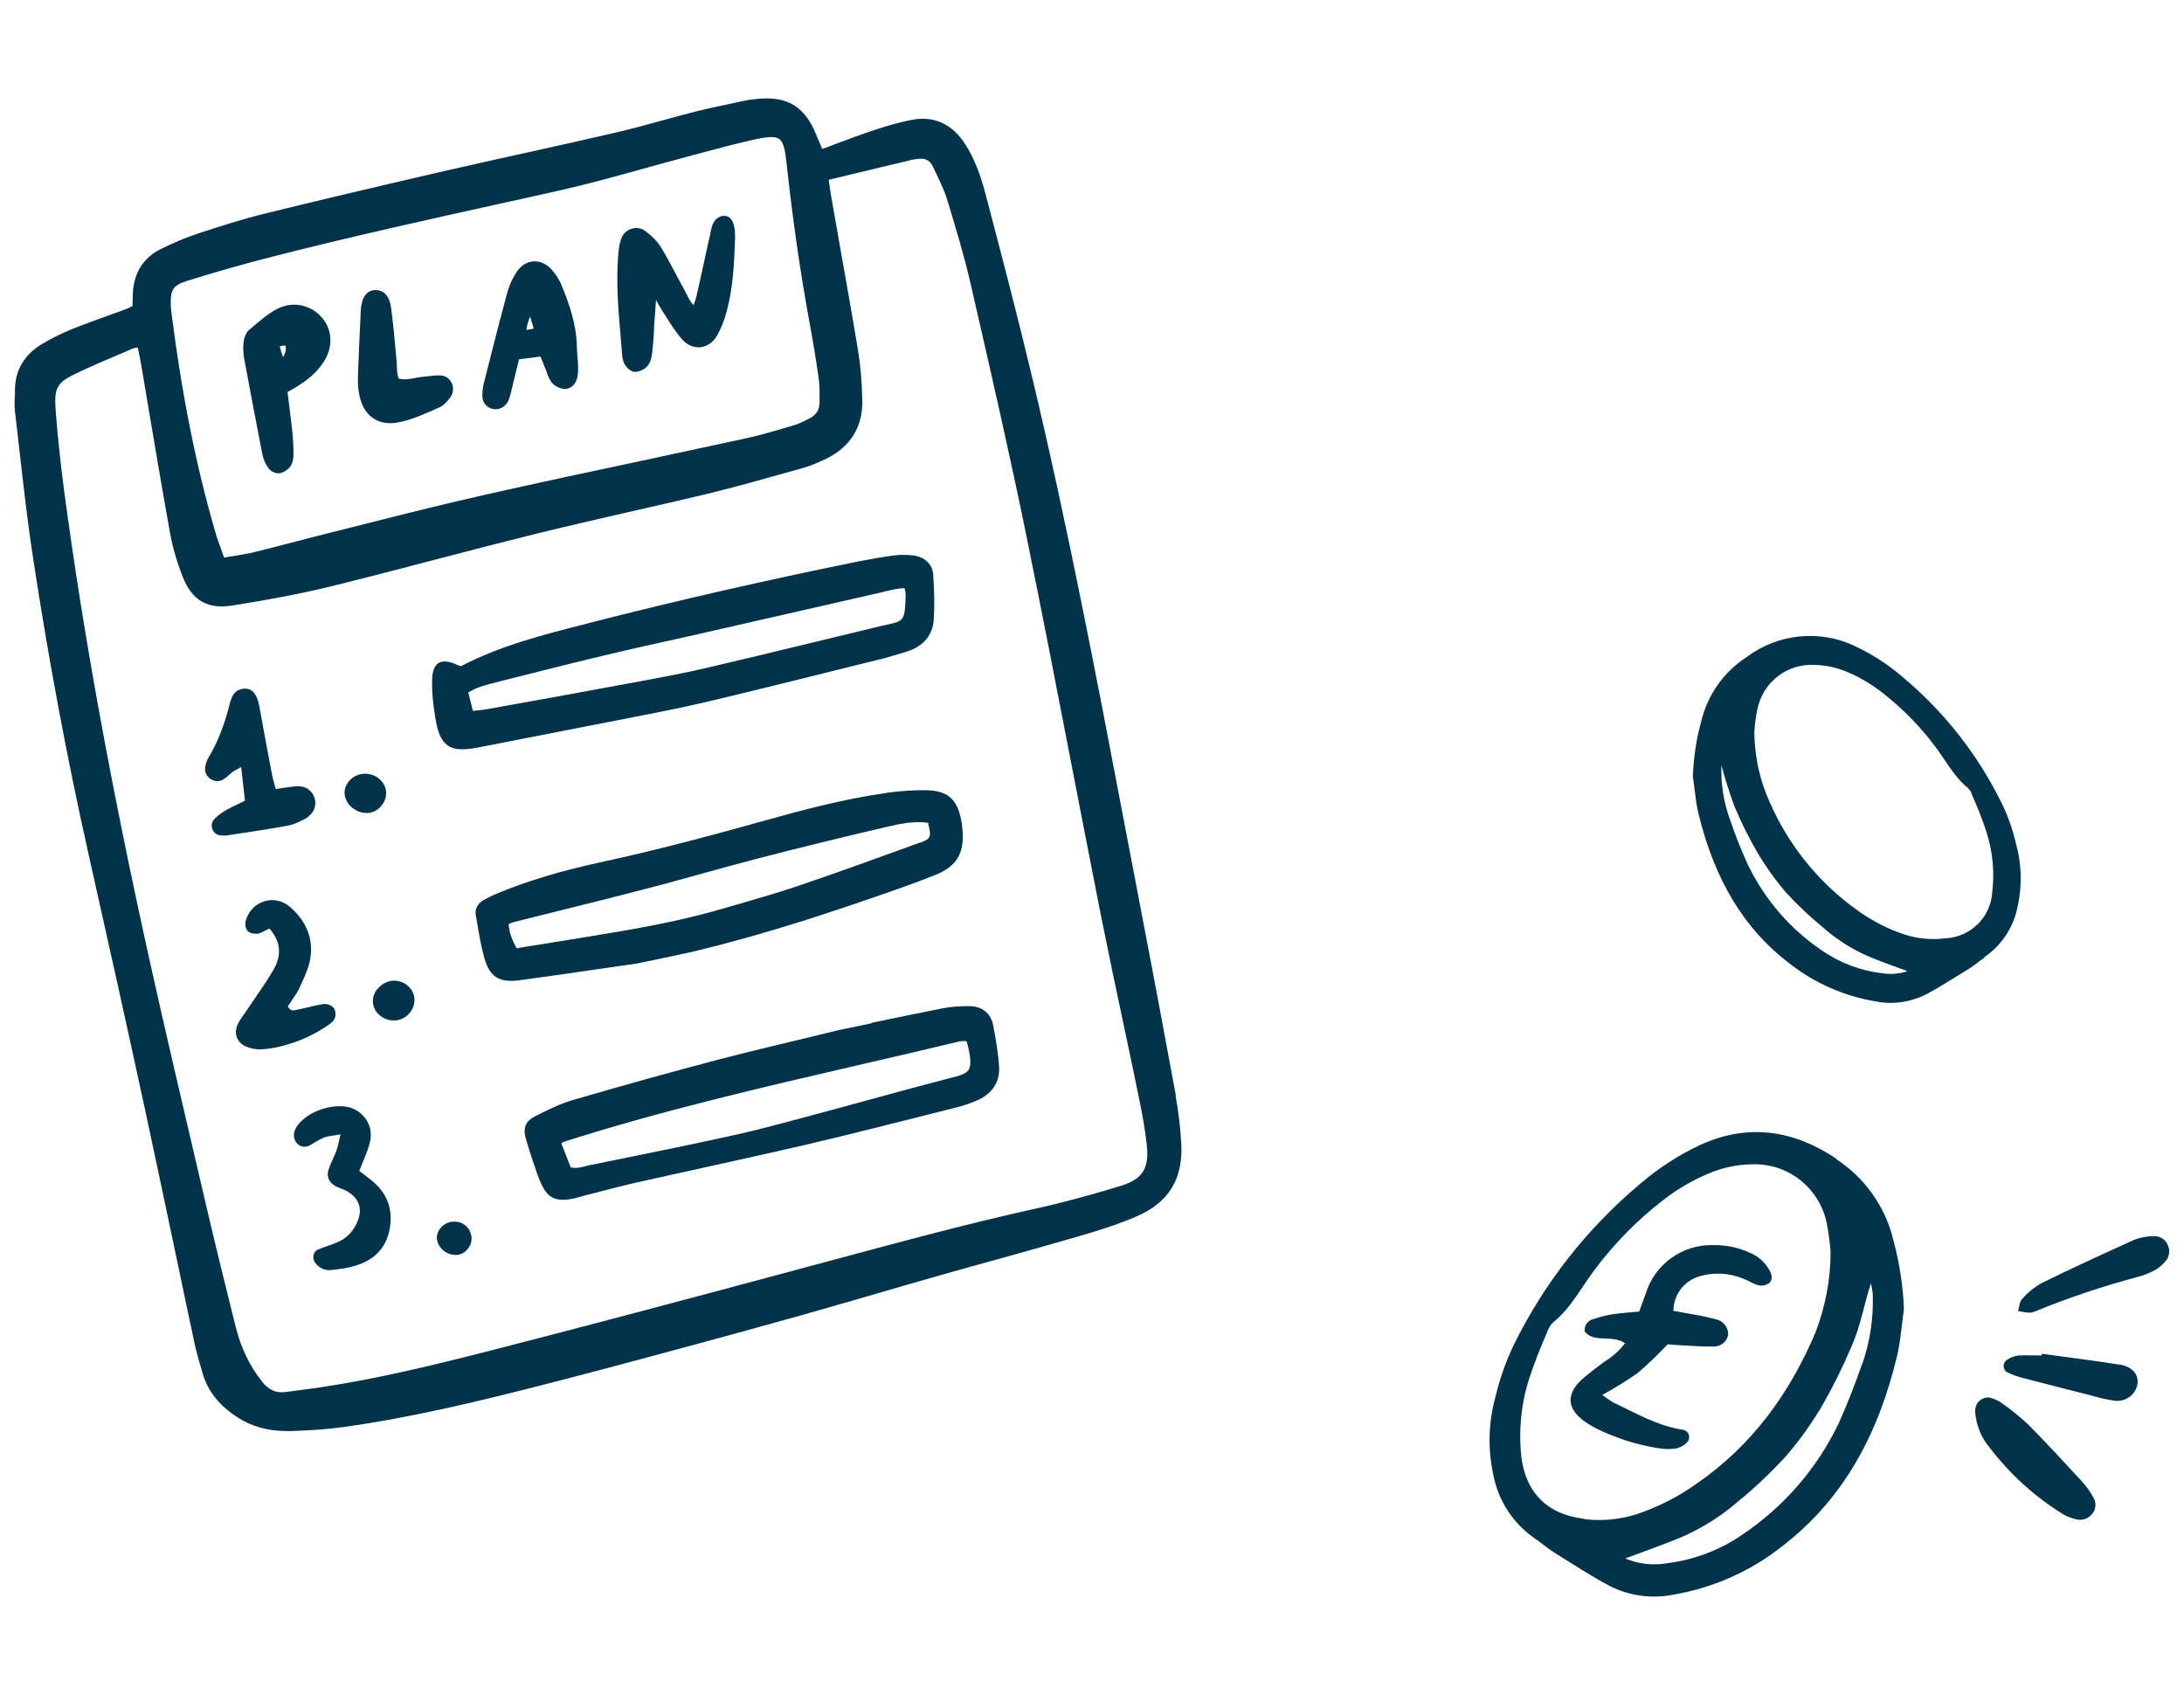 <?xml version="1.0" encoding="UTF-8"?> <svg xmlns="http://www.w3.org/2000/svg" id="Layer_1" width="44.76mm" height="34.73mm" viewBox="0 0 126.87 98.44"><defs><style> .cls-1 { fill: #00334a; } </style></defs><path class="cls-1" d="M120.98,86.09c-1.03-1.12-2.06-2.24-3.13-3.32-.52-.49-1.08-.94-1.66-1.34-.2-.12-.41-.2-.63-.26-.04,0-.08,0-.12,0-.42.03-.73.4-.7.82.05.77.34,1.5.83,2.08,1.17,1.53,2.6,2.84,4.24,3.86.23.14.48.24.74.3.35.12.74,0,.97-.28.25-.28.27-.69.07-1-.17-.31-.38-.6-.62-.87Z"></path><path class="cls-1" d="M125.95,72.38c-.11-.36-.45-.59-.82-.58-.4,0-.8.07-1.17.22-1.79.81-3.58,1.63-5.35,2.5-.43.24-.81.55-1.14.92-.16.16-.16.46-.24.71h0c.72.13.72.13,1.09-.02,1.91-.78,3.86-1.43,5.85-1.96.34-.09.68-.22,1-.39.23-.13.44-.3.61-.51.22-.23.29-.57.18-.87Z"></path><path class="cls-1" d="M123.11,79.26c-1.5-.24-3-.42-4.5-.63h0s-.01.1-.01.1c-.45,0-.89-.02-1.34,0-.22.03-.43.1-.62.22-.08.04-.14.1-.19.17-.12.2-.05.47.15.59.32.15.66.27,1,.35,1.34.35,2.68.69,4.02,1.03.38.12.78.2,1.17.26,0,0,0,0,0,0,.65.11,1.27-.32,1.38-.97.07-.56-.31-1.01-1.07-1.13Z"></path><path class="cls-1" d="M106.67,67.3c-2.48-1.66-5.11-2.07-7.9-.8-1.26.59-2.43,1.35-3.49,2.26-3.07,2.57-5.57,5.75-7.34,9.35-.47.97-.82,1.98-1.07,3.03-.41,1.48-.45,3.03-.12,4.53.29,1.52,1.17,2.85,2.45,3.72.37.25.71.55,1.09.79,1.06.66,2.12,1.35,3.22,1.94,1.13.57,2.41.75,3.66.51,2.31-.39,4.48-1.34,6.32-2.79,3.68-2.81,5.64-6.65,6.7-11.03.22-.91.28-1.86.41-2.78h0c-.05-1.35-.26-2.69-.61-3.99-.46-1.94-1.66-3.63-3.33-4.72ZM91.99,88.21c-2.08-.25-3.33-1.47-3.61-3.55-.17-1.52-.03-3.06.43-4.52.31-.94.66-1.85,1.06-2.75.07-.22.18-.41.34-.57,1.04-.83,1.63-2.02,2.41-3.05,1.13-1.51,2.45-2.87,3.94-4.02.81-.64,1.7-1.17,2.65-1.57.78-.34,1.63-.53,2.48-.55,2.11-.12,3.98,1.32,4.42,3.38.11.57.19,1.14.23,1.72h0c0,1.58-.3,3.14-.86,4.62-1.51,3.59-3.72,6.63-6.97,8.86-1.06.75-2.23,1.34-3.47,1.75-.99.31-2.03.4-3.05.27ZM108.16,79.26c-.4,1.14-.84,2.27-1.33,3.37-1.26,2.65-3.21,4.9-5.65,6.53-1.3.89-2.8,1.45-4.36,1.64-.81.14-1.65.04-2.41-.28,1.17-.44,2.32-.83,3.43-1.31,1.15-.52,2.21-1.2,3.16-2.03.97-.79,1.88-1.66,2.73-2.58.82-.95,1.55-1.97,2.18-3.06.62-1.09,1.17-2.21,1.66-3.37.51-1.15.71-2.39,1.11-3.63h0c.05.21.09.41.11.62.05,1.39-.16,2.78-.62,4.1Z"></path><path class="cls-1" d="M97.43,84.11c.21-.05.41-.16.56-.32.06-.06.1-.13.12-.21.06-.24-.08-.47-.32-.53-1.5-.22-2.78-.98-4.11-1.61-.21-.13-.41-.27-.6-.42.7-.38,1.37-.8,2.03-1.25.62-.53,1.21-1.1,1.77-1.69.17.01.39.04.61.05.67.03,1.34.09,2.01.08.42.03.8-.25.89-.67.02-.42-.26-.8-.67-.9-.52-.14-1.04-.25-1.57-.33-.29-.06-.58-.11-.94-.17,0-.9.58-1.7,1.43-1.98.86-.28,1.79-.24,2.63.11.29.1.56.3.86.38.21.05.43.01.61-.1.25-.18.2-.47.07-.73-.25-.48-.67-.86-1.17-1.06-.65-.3-1.37-.45-2.09-.44-1.81-.06-3.44,1.11-3.96,2.85-.12.33-.24.66-.37,1.01-.53.05-1.02.08-1.5.15-.4.06-.79.16-1.17.29-.33.08-.54.4-.49.73.59.68,1.56.14,2.34.67-.32.42-.72.78-1.17,1.05-.47.34-.93.7-1.37,1.08-.91.87-.82,1.7.23,2.44.22.15.46.29.7.41,1.13.55,2.33.93,3.58,1.12.35.06.71.06,1.07,0Z"></path><path class="cls-1" d="M115.25,55.61c1.03-.7,1.73-1.76,1.96-2.98.26-1.18.23-2.43-.09-3.59-.19-.83-.47-1.63-.84-2.39-1.4-2.84-3.34-5.31-5.77-7.34-.83-.72-1.76-1.31-2.75-1.78-2.06-.98-4.47-.73-6.29.63-1.34.87-2.28,2.2-2.65,3.76-.28,1.02-.44,2.08-.48,3.15v.02c.03.23.06.46.09.69.06.49.12,1.01.24,1.5.94,3.85,2.66,6.69,5.28,8.68,1.45,1.14,3.18,1.9,4.99,2.2.29.06.58.09.88.09.71,0,1.42-.17,2.06-.49.7-.37,1.38-.8,2.04-1.21l.49-.3c.16-.1.31-.22.46-.33.13-.1.26-.2.4-.29ZM109.26,56.52c-1.2-.15-2.36-.59-3.36-1.27-1.89-1.26-3.4-3.01-4.38-5.06-.36-.78-.7-1.64-1.04-2.63-.36-1-.52-2.05-.48-3.11.21.79.46,1.58.74,2.35.38.91.82,1.8,1.31,2.65.5.85,1.07,1.66,1.72,2.41.66.72,1.39,1.4,2.14,2.02.75.66,1.59,1.2,2.5,1.61.61.27,1.22.49,1.86.72.18.07.36.13.54.2-.5.16-1.02.2-1.55.11ZM113.01,54.5c-.79.1-1.58.03-2.34-.21-.96-.31-1.86-.77-2.68-1.35-2.45-1.72-4.31-4.1-5.41-6.88-.44-1.14-.66-2.34-.67-3.56.03-.44.09-.89.18-1.32.33-1.57,1.72-2.65,3.34-2.56.66.02,1.29.16,1.9.42.73.31,1.42.72,2.05,1.22,1.15.9,2.18,1.95,3.06,3.13.18.24.35.49.51.73.4.59.81,1.2,1.38,1.66.11.11.19.25.24.42.31.69.59,1.41.83,2.14.36,1.13.47,2.31.33,3.49-.09,1.45-1.26,2.6-2.72,2.67Z"></path><path class="cls-1" d="M68.31,63.65c-.7-3.81-1.46-7.85-2.47-13.1l-.48-2.5c-1.63-8.57-3.32-17.42-5.38-26.05-.87-3.65-1.82-7.27-2.74-10.77-.31-1.16-.67-2.07-1.16-2.84-.75-1.18-1.82-1.68-3.11-1.43-.66.13-1.37.32-2.17.59-.75.25-1.48.52-2.25.81-.26.1-.52.2-.79.29l-.07-.17c-.1-.23-.18-.43-.27-.64-.65-1.63-1.66-2.26-3.37-2.1-.31.03-.57.06-.8.11l-.61.13c-.72.15-1.47.31-2.2.49-.64.16-1.28.34-1.91.51-.86.24-1.75.48-2.63.69-1.77.41-3.55.81-5.33,1.2-1.58.35-3.16.7-4.74,1.06-4.02.93-7.33,1.71-10.42,2.47-1.36.33-2.72.78-3.9,1.16-.72.24-1.46.55-2.2.92-.97.49-1.52,1.35-1.59,2.5-.01.2-.01.41-.02.62v.18s-.05.02-.05.02c-.1.05-.19.1-.29.14-.36.13-.72.26-1.08.39-.69.25-1.41.51-2.11.79-.61.25-1.21.55-1.78.89-.96.59-1.49,1.47-1.52,2.55v.3c-.02.34-.04.69,0,1.04.08.72.17,1.45.25,2.17.24,2.1.48,4.27.81,6.39.89,5.85,1.97,11.61,3.2,17.09,1.2,5.33,2.28,10.21,3.3,14.92.58,2.7,1.15,5.4,1.72,8.1.38,1.82.76,3.63,1.15,5.45.12.55.28,1.1.44,1.64l.04.14c.3,1.01.96,1.84,2.01,2.52.83.54,1.78.8,2.89.8.08,0,.15,0,.23,0,1.22-.04,2.15-.11,3.01-.23,4.07-.56,8.08-1.55,11.53-2.43,2.62-.67,5.2-1.36,7.83-2.07,2.82-.76,5.1-1.39,7.18-1.97,1.49-.42,2.97-.85,4.45-1.28,1.23-.36,2.47-.72,3.71-1.07,1.06-.3,2.12-.6,3.19-.89,1.58-.44,3.16-.88,4.74-1.34,1.08-.31,2.32-.69,3.48-1.19,1.87-.8,2.71-2.19,2.59-4.26-.06-.97-.17-1.89-.33-2.75ZM15.22,80.24c-.72-.9-1.23-1.97-1.53-3.18l-.11-.44c-.5-2.02-1.02-4.1-1.5-6.16l-.58-2.48c-.93-3.98-1.9-8.1-2.8-12.16-2.25-10.14-3.88-19.09-4.98-27.36-.2-1.54-.37-3.07-.48-4.53-.11-1.46.03-1.7,1.35-2.32.83-.39,1.69-.76,2.53-1.11l.58-.25c.07-.03.17-.05.29-.07,0,0,0,0,.01,0l.04.18c.05.26.11.51.15.76.17.99.33,1.97.5,2.96.38,2.24.77,4.56,1.18,6.84.15.84.4,1.7.73,2.55.55,1.41,1.45,1.93,2.9,1.7,2.28-.36,4.12-.72,5.79-1.13,2.07-.51,4.17-1.06,6.2-1.59,1.91-.5,3.88-1.01,5.82-1.49,1.76-.43,3.56-.84,5.29-1.24,1.5-.34,3.01-.68,4.5-1.04,1.61-.39,3.23-.85,4.8-1.29l.75-.21c.5-.14.97-.36,1.37-.55,1.38-.68,2.1-1.84,2.07-3.35-.02-1.1-.1-2.04-.24-2.89-.34-2.06-.71-4.14-1.07-6.16-.16-.91-.32-1.82-.48-2.73-.05-.28-.09-.56-.13-.84l-.03-.22,1.05-.25c1.27-.31,2.51-.6,3.75-.9.08-.02.15-.03.23-.04l.14-.02c.41-.06.7.07.86.4l.09.19c.28.58.58,1.19.77,1.8.5,1.65.99,3.26,1.36,4.89l.25,1.09c1.01,4.4,2.05,8.95,2.97,13.45.89,4.36,1.75,8.79,2.58,13.08.58,2.99,1.16,5.98,1.75,8.97.43,2.15.89,4.34,1.34,6.45.3,1.43.61,2.86.9,4.3.15.73.34,1.7.44,2.68.14,1.34-.25,1.95-1.49,2.34-1.72.53-3.45,1-5.15,1.37-3.75.83-7.53,1.85-11.17,2.83l-3.35.9c-5.64,1.51-11.47,3.07-17.22,4.54-3.49.89-6.43,1.58-9.43,2.04-.43.07-.87.12-1.3.18-.3.04-.6.08-.9.12-.56.08-1-.11-1.39-.6ZM47.6,23.43c0,.38-.18.66-.55.86-.29.15-.59.31-.9.4l-.31.09c-.84.25-1.7.51-2.56.69-2,.43-3.99.86-5.99,1.29-2.98.63-6.06,1.29-9.08,1.97-2.22.5-4.47,1.06-6.64,1.61-.83.21-1.67.42-2.5.63-.64.16-1.27.32-1.91.49-.8.21-1.59.41-2.39.61-.38.09-.77.16-1.23.23-.17.03-.34.05-.52.09-.05-.15-.1-.29-.15-.42-.14-.38-.27-.73-.37-1.09-1.1-3.79-1.93-7.92-2.53-12.63-.02-.16-.04-.33-.05-.5-.03-.93.13-1.18.96-1.44,1.59-.5,3.28-.98,5.01-1.42,4.46-1.14,9.04-2.15,13.47-3.13,1.11-.24,2.22-.49,3.33-.74,1.46-.33,2.93-.74,4.35-1.13.74-.21,1.48-.41,2.22-.61l1.03-.28c1.19-.32,2.42-.65,3.64-.92.37-.08.66-.12.87-.12s.35.04.46.11c.22.15.34.53.42,1.31.37,3.4.81,6.45,1.34,9.32.22,1.19.39,2.24.53,3.21.07.47.06.97.06,1.44v.09Z"></path><path class="cls-1" d="M25.99,43.29c.24.17.53.23.87.23.29,0,.63-.05,1-.12,1.58-.31,3.16-.62,4.75-.93,1.37-.27,2.74-.53,4.1-.8l.56-.11c1.29-.25,2.63-.52,3.93-.83,2.83-.67,5.7-1.39,8.48-2.08l1.3-.32c.57-.14,1.17-.32,1.77-.51.9-.3,1.43-.94,1.49-1.81.05-.78.04-1.64-.03-2.64-.05-.61-.5-1.03-1.17-1.11-.38-.04-.75-.04-1.1,0-.67.09-1.36.21-2.08.35-5.51,1.12-10.52,2.27-15.3,3.49l-.61.16c-2.4.61-4.88,1.24-7.16,2.43l-.08-.02s-.05-.01-.06-.01c-.37-.18-.84-.35-1.17-.15-.32.2-.37.65-.38,1.02-.01.61.04,1.26.18,2.12.14.9.35,1.38.72,1.64ZM27.21,40.22c.42-.27.85-.39,1.3-.51l.78-.2c2.02-.51,4.04-1.02,6.06-1.5,1.08-.26,2.16-.5,3.25-.74.61-.14,1.23-.27,1.84-.41l10.7-2.44.28-.07c.39-.09.75-.18,1.13-.19,0,.02,0,.04.01.06.03.12.05.22.05.3-.03,1.54-.11,1.55-1.08,1.76-.13.03-.27.06-.43.1-1.37.33-2.73.66-4.1.99-1.98.48-3.96.96-5.94,1.42-1.18.28-2.37.5-3.7.75-2.94.55-5.89,1.08-8.83,1.61l-.16.03c-.22.04-.44.06-.69.09-.07,0-.14.01-.21.02l-.27-1.07Z"></path><path class="cls-1" d="M51.48,46.06c-2.42.34-4.77.96-7.16,1.63-3.85,1.08-6.81,1.83-9.6,2.43-2.19.48-4.08,1.05-5.78,1.75-.32.13-.6.27-.85.41-.35.2-.52.53-.45.88l.09.53c.11.64.22,1.29.4,1.93.27.96.7,1.35,1.57,1.35.16,0,.34-.01.53-.04,1.4-.19,2.81-.39,4.43-.63l2.3-.33h.02c.21-.05.47-.1.76-.16.76-.16,1.8-.37,2.82-.61,4.01-.97,7.84-2.25,11.38-3.49.68-.24,1.58-.56,2.46-.92,1.15-.47,1.6-1.21,1.52-2.46-.01-.23-.04-.46-.08-.68-.23-1.22-.78-1.71-1.96-1.75-.7-.02-1.48.03-2.38.15ZM53.44,48.94c-2.25.82-4.67,1.7-7.12,2.53-1.15.39-2.35.73-3.51,1.07l-.98.28c-2.68.78-5.48,1.23-8.18,1.67l-1.12.18c-.64.11-1.29.21-1.93.31l-.59.1c-.27-.5-.44-.93-.46-1.41.01,0,.02-.01.03-.01.1-.05.19-.09.29-.11.92-.23,1.85-.46,2.77-.69,1.65-.41,3.3-.82,4.94-1.25,1.04-.27,2.07-.55,3.1-.84,1.11-.31,2.21-.61,3.32-.9,2.39-.62,4.88-1.23,7.59-1.86.71-.17,1.52-.33,2.32-.22.22.87.14.93-.47,1.16Z"></path><path class="cls-1" d="M50.61,59.44l-1.88.39h0c-.6.15-1.24.3-1.9.46-1.61.39-3.44.82-5.23,1.29-2.54.67-5.26,1.42-8.31,2.31-.75.22-1.46.57-2.19.94-.58.29-.74.69-.54,1.35.12.42.25.84.39,1.25l.09.26c.12.37.25.75.42,1.11.29.62.65.89,1.24.89.15,0,.31-.02.49-.05.18-.03.35-.08.52-.13.08-.02.17-.05.25-.07.31-.08.62-.16.93-.24.7-.18,1.4-.36,2.1-.52,1.25-.28,2.5-.55,3.75-.83,1.99-.44,4.05-.89,6.07-1.36,2.31-.54,4.64-1.13,6.9-1.7l1.86-.47c.44-.11.87-.26,1.27-.44.8-.37,1.24-1.05,1.2-1.87-.05-.86-.2-1.7-.35-2.48-.13-.67-.64-1.08-1.35-1.09-.6,0-1.13.03-1.6.13-1.31.26-2.62.53-4.11.84ZM32.6,66.42c.06-.05.11-.09.15-.1,5.63-1.8,11.47-3.15,17.13-4.46,1.95-.45,3.9-.9,5.85-1.37.06-.01.13-.02.21-.02.05,0,.11,0,.18,0,.01.02.03.03.04.04.23.83.27,1.35.12,1.61-.15.26-.55.36-1.09.5l-.28.07c-1.5.39-3,.8-4.5,1.21-1.06.29-2.11.58-3.17.86l-.63.17c-1.28.34-2.6.7-3.91.99-2.31.51-4.66.99-6.93,1.45l-1.49.3c-.09.02-.19.04-.28.07-.28.07-.55.14-.85.06l-.54-1.38s0,0,.01-.01Z"></path><path class="cls-1" d="M17.89,47.43c.4-.25.52-.76.36-1.15-.17-.41-.55-.65-1.04-.61-.38.03-.75.1-1.19.16-.08-.3-.16-.54-.21-.79-.26-1.36-.51-2.73-.76-4.09-.12-.64-.43-.99-.87-.95-.52.04-.72.41-.83.87-.28,1.1-.65,2.16-1.24,3.14-.07.11-.11.23-.15.36-.1.32-.05.62.21.83.26.21.56.23.85.04.18-.12.33-.28.5-.41.11-.08.25-.14.49-.28.08.73.15,1.32.22,1.96-.4.2-.76.35-1.09.54-.26.15-.51.33-.71.55-.28.31-.08.85.32.91.13.02.26.03.39.02,1.2-.19,2.4-.35,3.6-.58.41-.08.82-.29,1.18-.51Z"></path><path class="cls-1" d="M19.46,58.69c-.08-.25-.4-.43-.76-.36-.47.08-.93.22-1.4.31-.19.04-.43.14-.58-.19.22-.34.49-.68.67-1.06.25-.55.53-1.11.63-1.69.21-1.21-.26-2.23-1.17-3.02-.91-.79-2.27-.35-2.58.82-.05.18,0,.46.13.59.12.12.39.16.58.14.2-.03.39-.17.67-.3.72.82.68,1.62.24,2.39-.45.79-1,1.52-1.5,2.28-.19.29-.42.56-.57.87-.26.53-.07,1.08.46,1.31.27.12.59.18.88.17.43-.02.87-.1,1.28-.21.97-.25,1.88-.67,2.7-1.25.26-.18.43-.44.32-.78Z"></path><path class="cls-1" d="M18.03,66.5c.27-.14.52-.32.8-.43.23-.09.49-.1.95-.18-.11.46-.15.71-.24.95-.13.37-.33.71-.45,1.08-.14.42.02.77.41.98.23.12.49.18.71.32.64.39.85.98.58,1.67-.23.59-.63,1.04-1.23,1.28-.36.15-.74.26-1.09.41-.29.12-.35.53-.15.78.23.3.55.44.91.41.47-.05.95-.11,1.4-.25,1.09-.32,1.81-1.02,2.01-2.16.2-1.12-.15-2.06-1.03-2.78-.26-.21-.52-.4-.74-.57.24-.62.49-1.13.62-1.67.19-.79-.17-1.5-.84-1.88-1.01-.57-3.03.09-3.51,1.16-.13.28-.06.65.16.84.23.19.48.18.73.05Z"></path><path class="cls-1" d="M21.91,57.45c-.21.27-.29.6-.23.9.1.52.62.92,1.18.92.04,0,.09,0,.13,0,.66-.07,1.15-.67,1.08-1.31h0c-.06-.58-.63-1.03-1.23-1-.36.02-.69.21-.92.5Z"></path><path class="cls-1" d="M21.29,47.22c.08,0,.16,0,.23-.02.29-.06.55-.25.72-.51.17-.26.23-.56.17-.83-.06-.29-.25-.55-.51-.72-.28-.18-.63-.24-.96-.17-.32.07-.61.27-.77.55-.15.24-.19.52-.12.78.14.53.69.92,1.24.92Z"></path><path class="cls-1" d="M26.25,70.96c-.28.04-.53.19-.69.41-.15.2-.21.43-.17.65.04.25.2.49.43.66.19.14.42.21.64.21.06,0,.11,0,.16-.01.24-.04.45-.19.6-.4.15-.22.21-.49.15-.74-.11-.52-.58-.85-1.12-.77Z"></path><path class="cls-1" d="M41.99,12.53c-.55.13-.64.6-.71.94,0,.05-.02.11-.03.16-.14.61-.27,1.21-.4,1.82-.13.58-.25,1.16-.39,1.74-.04.18-.1.36-.17.54-.19-.2-.31-.44-.43-.69-.06-.12-.12-.24-.18-.35-.18-.31-.34-.62-.51-.94-.24-.45-.48-.91-.75-1.35-.28-.46-.67-.79-.95-.99-.23-.17-.52-.21-.79-.12-.29.09-.52.32-.61.62-.1.31-.14.64-.16.94-.12,1.53,0,3.06.13,4.55.03.4.07.8.1,1.21.01.17.05.41.18.6.1.15.32.39.57.39,0,0,.02,0,.03,0,.26-.02.54-.16.7-.35.13-.16.22-.39.26-.72.05-.42.08-.84.11-1.27v-.17c.04-.5.07-.99.11-1.57v-.11c.14.25.26.46.39.67l.2.31c.28.45.57.91.93,1.32.29.33.68.49,1.06.46.38-.04.73-.27.95-.64.24-.4.44-.89.6-1.5.36-1.36.42-2.78.47-4.18.01-.34-.01-.96-.32-1.21-.11-.09-.24-.12-.38-.09Z"></path><path class="cls-1" d="M16.06,17.96c-.54.3-1.01.71-1.47,1.1l-.12.1c-.25.22-.31.61-.32.73-.04.32-.02.66.04.97.34,1.84.69,3.68,1.05,5.52.05.27.17.55.34.79.11.17.36.32.58.32.03,0,.05,0,.08,0,.26-.05.52-.23.65-.43.11-.18.17-.43.16-.75,0-.48-.04-.97-.09-1.45-.06-.51-.12-1.02-.19-1.55l-.07-.54c.9-.49,1.6-.98,2.09-1.73.56-.85.54-1.84-.07-2.57-.65-.79-1.77-1-2.65-.51ZM16.6,20.36c-.02.11-.08.23-.14.36,0,0,0,0,0,0h-.03s-.18-.57-.18-.57l.02-.02s.02-.02.02-.03c.1-.02.2-.02.3-.03.01.11.02.21,0,.3Z"></path><path class="cls-1" d="M33.51,20.09c-.03-1.28-.46-2.47-.87-3.48-.13-.34-.34-.66-.59-.95-.3-.33-.67-.5-1.06-.48-.38.03-.72.24-.96.59-.25.37-.45.8-.57,1.25-.39,1.44-.76,2.88-1.12,4.32l-.25.99c-.05.19-.06.39-.07.56-.02.42.16.72.53.84.08.03.16.04.24.04.33,0,.64-.22.77-.56.08-.23.14-.46.19-.69l.05-.22c.09-.35.17-.7.26-1.07l.09-.36,1.25-.16.05.13c.09.23.17.43.25.62.03.06.05.13.07.19.07.19.15.4.28.57.15.19.44.34.7.37.36.03.67-.21.78-.64.06-.24.06-.48.05-.71,0-.19-.02-.38-.04-.58-.01-.2-.03-.4-.04-.6ZM31,19.09l-.42.07c.03-.28.1-.52.22-.77l.2.69Z"></path><path class="cls-1" d="M25.6,21.81c-.27-.02-.53.02-.79.05-.09.01-.18.02-.28.03-.15.01-.29.04-.44.07-.32.06-.62.11-.93.03-.09-.24-.1-.49-.11-.76,0-.12-.01-.23-.02-.35l-.03-.34c-.08-.87-.16-1.77-.28-2.65-.09-.67-.38-1.02-.87-1.04-.2-.01-.39.05-.53.18-.21.19-.33.52-.36.99-.07,1.3-.12,2.6-.17,3.91,0,.26,0,.53.05.82.1.7.38,1.23.82,1.53.29.2.63.3,1.01.3.2,0,.41-.03.64-.08.69-.16,1.34-.45,1.97-.73l.25-.11c.27-.12.48-.37.65-.61.16-.23.18-.54.06-.8-.12-.26-.36-.43-.63-.44Z"></path></svg> 